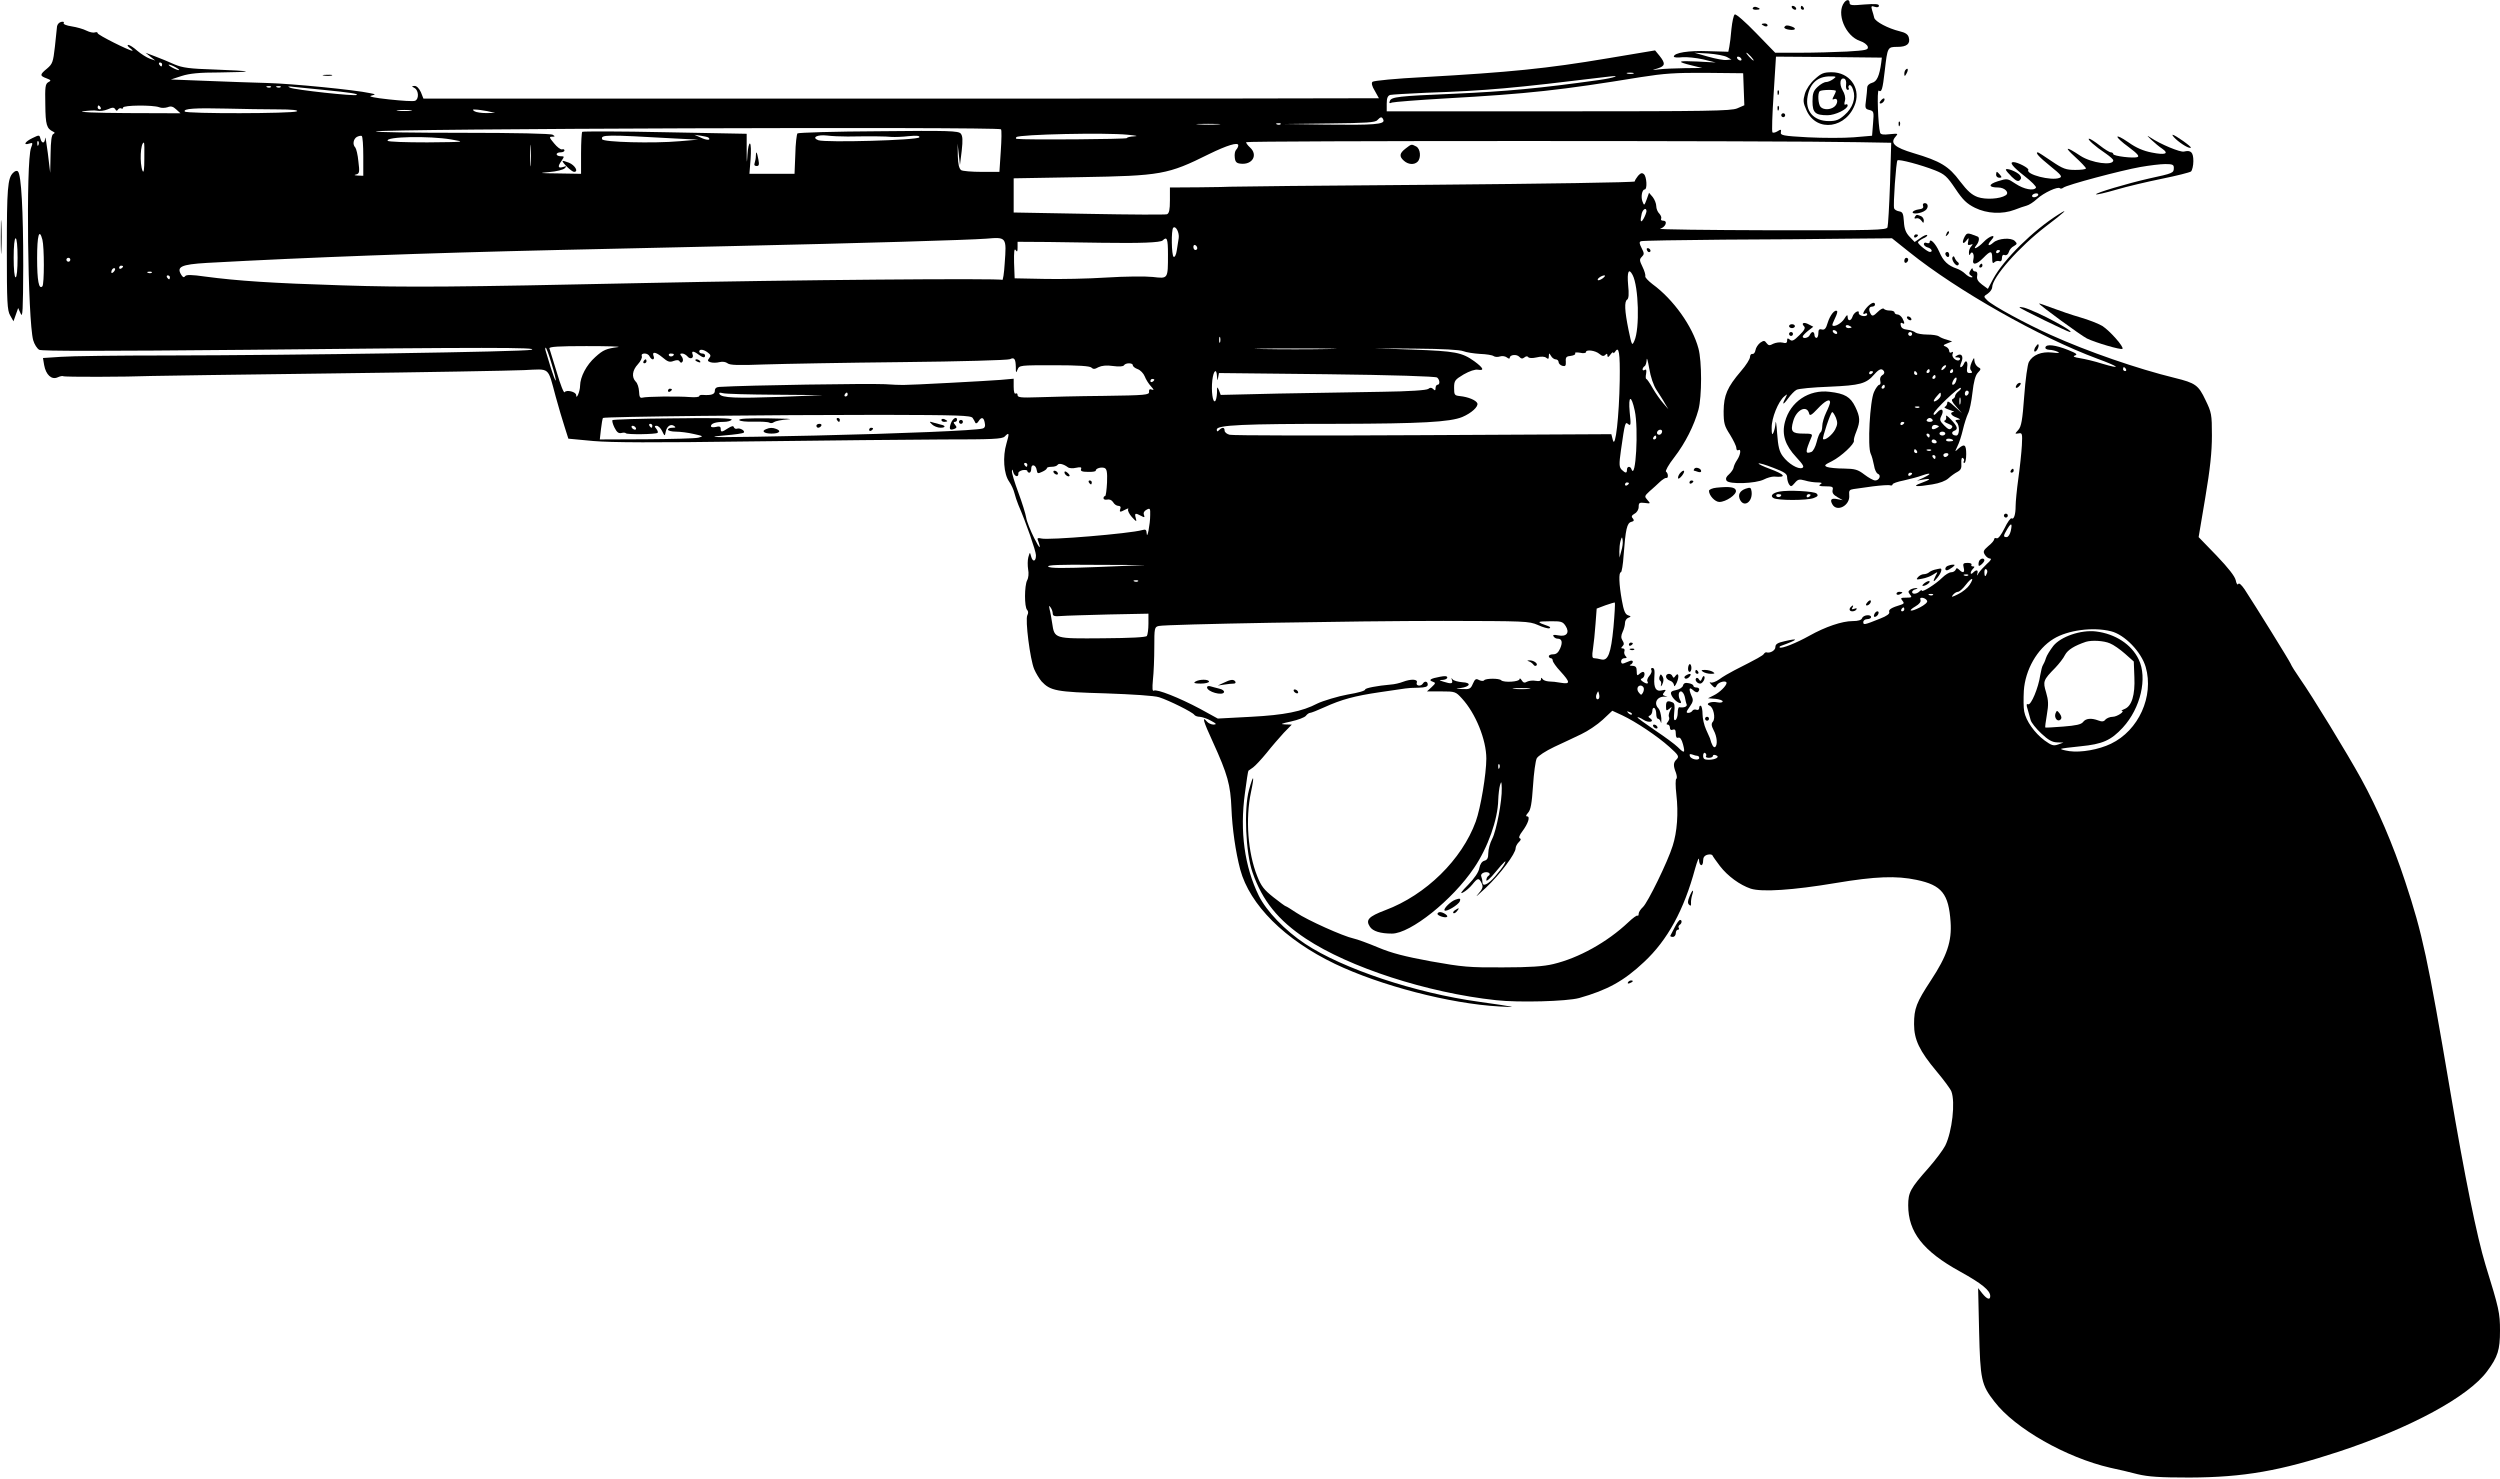 <?xml version="1.0" standalone="no"?>
<!DOCTYPE svg PUBLIC "-//W3C//DTD SVG 20010904//EN"
 "http://www.w3.org/TR/2001/REC-SVG-20010904/DTD/svg10.dtd">
<svg version="1.0" xmlns="http://www.w3.org/2000/svg"
 width="1280pt" height="757pt" viewBox="0 0 1280 757"
 preserveAspectRatio="xMidYMid meet">
<g transform="translate(0,757) scale(0.1,-0.1)"
fill="#000000" stroke="none">
<path d="M9443 7558 c-43 -55 5 -173 81 -198 19 -6 36 -19 39 -29 4 -16 -6
-19 -107 -25 -61 -3 -169 -6 -239 -6 l-128 0 -98 101 c-54 56 -103 99 -109 95
-6 -3 -13 -37 -17 -74 -3 -37 -8 -78 -11 -92 l-5 -25 -103 3 c-99 4 -176 -8
-176 -28 0 -4 19 -6 43 -3 23 2 71 -3 107 -11 l65 -16 -94 5 c-103 5 -111 0
-29 -20 l53 -13 -90 -1 c-49 -1 -108 -3 -130 -6 -40 -5 -40 -5 -7 5 38 12 40
25 9 64 l-23 28 -245 -41 c-309 -52 -497 -71 -943 -96 -137 -7 -253 -18 -259
-24 -6 -6 -3 -22 12 -46 11 -20 21 -37 21 -38 0 -1 -1101 -2 -2446 -2 l-2446
0 -13 33 c-9 19 -21 32 -32 32 -17 -1 -17 -1 0 -11 21 -12 23 -57 2 -65 -9 -4
-68 0 -133 7 -75 8 -108 15 -92 19 25 7 25 7 -5 13 -77 17 -404 49 -525 52
-74 2 -216 7 -315 11 l-180 7 55 18 c41 13 90 18 194 18 77 1 137 3 135 5 -2
3 -74 7 -160 10 -129 4 -164 9 -205 26 -27 12 -71 31 -99 41 l-50 19 25 -20
25 -20 -29 10 c-16 6 -44 24 -63 40 -19 17 -39 30 -46 30 -7 0 -3 -7 7 -15 11
-8 17 -15 14 -15 -16 0 -178 81 -178 90 0 5 -6 7 -14 4 -8 -3 -27 1 -43 9 -15
8 -50 18 -76 22 -27 4 -44 11 -41 17 4 6 -2 8 -12 6 -11 -2 -20 -12 -22 -23
-1 -11 -6 -58 -11 -105 -9 -78 -12 -87 -40 -111 -38 -31 -38 -37 -3 -50 24 -9
25 -12 9 -20 -15 -9 -17 -24 -15 -115 1 -104 7 -122 40 -138 10 -5 10 -7 1
-12 -9 -4 -13 -36 -14 -102 l-2 -97 -12 100 c-7 55 -13 90 -14 78 -1 -29 -17
-30 -24 -3 -5 20 -6 20 -41 3 -38 -18 -50 -39 -16 -28 18 6 19 4 9 -22 -27
-69 -17 -884 11 -985 6 -21 20 -43 31 -49 15 -7 314 -7 1063 0 1215 13 1506
13 1456 0 -41 -10 -1209 -28 -1861 -29 -251 0 -497 -3 -548 -7 l-91 -6 6 -36
c9 -50 38 -77 69 -63 13 6 25 8 28 6 5 -5 322 -4 452 1 28 1 442 7 920 13 479
6 923 14 988 17 136 6 120 20 162 -135 14 -52 35 -122 46 -156 l19 -60 128
-12 c94 -8 305 -9 807 -2 374 5 816 9 982 10 254 0 304 2 317 15 23 24 25 18
9 -36 -20 -67 -14 -156 14 -195 11 -16 23 -42 27 -59 4 -16 13 -43 20 -60 41
-95 89 -234 90 -257 1 -34 -17 -38 -25 -6 -6 23 -6 22 -14 -5 -4 -15 -4 -43
-1 -62 4 -20 2 -44 -5 -56 -14 -27 -15 -137 0 -152 6 -6 7 -16 1 -27 -12 -22
14 -226 35 -276 9 -21 26 -49 38 -63 45 -48 76 -54 327 -61 141 -5 251 -12
275 -20 50 -16 171 -76 180 -90 3 -5 16 -10 28 -10 12 -1 38 -9 57 -20 28 -15
31 -19 14 -20 -12 0 -27 7 -34 15 -28 33 -19 2 29 -102 77 -169 91 -221 96
-342 4 -102 21 -222 45 -313 49 -181 227 -359 485 -483 232 -111 588 -204 840
-218 103 -6 94 -4 -103 24 -326 45 -697 169 -889 296 -103 68 -199 168 -238
247 -73 149 -98 329 -71 525 8 62 16 114 18 115 2 2 12 9 24 17 11 8 42 41 69
74 26 33 66 79 88 103 l41 42 -34 1 c-28 1 -21 4 30 15 36 8 70 21 76 29 6 8
16 15 21 15 6 0 39 13 74 29 88 40 155 58 284 77 61 9 119 17 130 19 11 2 41
4 68 4 35 1 47 5 47 16 0 17 -16 20 -25 5 -10 -16 -38 -12 -31 5 7 18 -29 20
-71 4 -15 -6 -44 -13 -63 -14 -69 -6 -130 -18 -130 -25 0 -7 -36 -17 -90 -26
-46 -8 -129 -33 -155 -46 -78 -41 -169 -59 -340 -68 l-170 -9 -91 50 c-107 57
-221 102 -236 93 -8 -5 -9 11 -5 56 4 35 7 109 7 166 0 99 1 104 23 109 38 9
1003 26 1458 26 420 -1 437 -1 483 -21 26 -12 52 -19 59 -17 7 3 4 8 -8 12
-59 20 -58 24 7 24 61 1 69 -1 84 -24 22 -34 5 -57 -38 -48 -22 4 -29 3 -24
-5 4 -7 13 -12 21 -12 22 0 27 -18 13 -50 -9 -21 -20 -30 -35 -30 -13 0 -23
-4 -23 -10 0 -5 5 -10 10 -10 6 0 10 -6 10 -12 0 -7 18 -33 40 -56 50 -55 51
-66 3 -58 -21 4 -49 7 -63 7 -14 1 -28 6 -32 12 -6 9 -8 9 -8 -1 0 -8 -9 -11
-26 -8 -15 3 -35 1 -45 -4 -13 -8 -20 -6 -28 7 -6 10 -11 12 -11 6 0 -14 -81
-19 -94 -6 -10 11 -80 10 -87 0 -4 -5 -15 -4 -26 1 -16 9 -21 6 -32 -19 -11
-26 -17 -29 -54 -27 -36 1 -37 2 -10 5 51 7 59 28 10 30 -22 2 -45 8 -50 15
-6 9 -7 8 -3 -4 6 -19 -3 -21 -44 -8 -24 8 -24 8 -2 9 12 1 22 6 22 12 0 8
-12 9 -37 4 -49 -9 -61 -17 -38 -25 17 -6 16 -8 -5 -28 l-24 -22 73 0 c71 0
74 -1 106 -36 70 -76 125 -211 125 -308 0 -78 -29 -253 -54 -322 -71 -195
-255 -376 -463 -454 -87 -33 -102 -50 -79 -85 15 -23 54 -35 113 -35 94 0 310
172 420 336 71 104 122 249 124 349 1 27 5 61 9 75 7 22 8 20 9 -15 2 -65 -27
-217 -49 -260 -11 -21 -20 -54 -20 -73 0 -25 -5 -35 -20 -39 -12 -3 -22 -17
-26 -38 -3 -20 -25 -52 -57 -85 -35 -35 -44 -49 -27 -40 14 7 35 25 48 41 28
35 34 36 48 7 9 -19 6 -28 -20 -58 -17 -19 2 -3 42 35 74 70 152 175 152 202
0 8 7 22 16 31 11 10 13 17 5 20 -6 2 -2 16 13 35 30 40 42 77 25 77 -8 0 -6
7 5 19 13 14 19 47 25 137 4 66 13 129 19 141 7 13 46 38 90 59 42 19 104 49
138 65 34 16 83 49 110 74 l49 46 50 -23 c70 -33 181 -107 242 -162 47 -42 51
-49 38 -63 -18 -17 -19 -32 -4 -70 5 -15 6 -29 2 -30 -5 -2 -5 -37 0 -81 11
-95 4 -192 -19 -263 -25 -81 -128 -291 -152 -313 -12 -11 -22 -26 -22 -34 0
-9 -3 -13 -6 -10 -3 3 -24 -12 -47 -34 -108 -102 -254 -183 -384 -214 -49 -12
-120 -17 -258 -17 -173 -1 -206 2 -369 31 -135 25 -201 42 -270 71 -50 21
-107 42 -126 46 -52 11 -237 94 -293 132 -27 18 -51 33 -54 33 -3 0 -31 21
-63 46 -48 38 -63 57 -83 108 -48 120 -61 293 -32 430 19 89 13 96 -10 12 -27
-98 -17 -324 18 -423 50 -144 131 -245 273 -339 222 -147 621 -277 974 -315
117 -13 362 -6 425 11 145 41 229 87 333 185 120 112 204 266 261 478 12 42
20 61 20 45 1 -34 21 -38 21 -4 0 16 7 26 23 30 12 3 23 1 25 -4 2 -5 19 -29
38 -54 40 -52 102 -97 158 -116 57 -18 215 -8 435 29 203 34 310 38 414 16
129 -27 164 -71 174 -215 7 -99 -18 -174 -101 -300 -74 -113 -86 -143 -86
-224 0 -79 28 -137 115 -241 37 -44 71 -90 76 -103 21 -55 4 -205 -31 -277
-11 -22 -50 -74 -86 -115 -93 -105 -104 -125 -104 -191 0 -137 76 -235 265
-339 112 -62 155 -97 155 -126 0 -22 -17 -16 -41 14 l-21 27 5 -220 c6 -249
11 -275 79 -362 105 -137 367 -286 593 -338 39 -8 102 -23 140 -33 55 -13 113
-17 265 -17 278 1 465 34 766 133 371 123 663 282 758 411 55 74 66 110 66
208 0 91 -5 113 -74 336 -44 144 -107 454 -181 892 -115 679 -142 804 -230
1070 -63 192 -142 375 -226 528 -71 129 -251 424 -313 512 -23 33 -45 68 -48
77 -6 15 -181 297 -236 381 -16 23 -28 34 -32 27 -4 -7 -10 2 -13 19 -5 21
-37 62 -98 126 l-92 95 34 202 c25 148 34 234 34 318 0 109 -2 118 -33 182
-36 76 -51 87 -157 113 -192 47 -447 135 -635 220 -129 58 -298 150 -325 177
-20 20 -20 20 3 35 12 9 22 23 22 32 0 51 138 207 275 312 94 71 122 98 66 62
-131 -82 -282 -231 -336 -331 l-27 -51 -30 22 c-21 16 -28 28 -25 44 3 15 -1
23 -9 23 -8 0 -14 6 -14 13 0 6 -5 4 -11 -7 -9 -14 -8 -20 2 -27 10 -6 11 -9
2 -9 -7 0 -22 9 -32 19 -10 10 -30 22 -43 26 -44 15 -69 38 -89 86 -19 43 -49
73 -49 49 0 -5 -7 -7 -15 -4 -8 4 -15 1 -15 -6 0 -6 9 -14 20 -17 20 -5 28
-23 11 -23 -12 0 -61 40 -61 49 0 4 12 13 26 20 15 6 24 14 21 17 -3 4 -19 -3
-35 -15 l-29 -20 -26 27 c-19 20 -27 40 -29 77 -3 42 -6 50 -25 53 -12 2 -23
9 -25 15 -6 16 10 239 17 246 8 7 121 -23 192 -51 50 -20 62 -31 105 -95 38
-57 58 -76 100 -97 61 -30 140 -34 203 -10 22 9 50 18 61 21 12 3 36 18 54 35
34 31 107 65 117 54 3 -3 11 -2 17 3 16 14 298 89 395 106 46 8 103 15 127 15
37 0 44 -3 44 -19 0 -27 -3 -28 -127 -55 -114 -26 -278 -75 -271 -81 2 -3 49
8 104 24 54 16 160 41 234 56 74 15 141 32 148 37 6 6 12 30 12 53 0 45 -12
58 -48 49 -18 -5 -120 37 -172 72 -20 13 -19 11 5 -12 17 -16 41 -36 55 -45
38 -26 16 -34 -53 -20 -42 8 -80 24 -119 52 -77 53 -75 31 2 -25 43 -32 55
-46 44 -50 -21 -8 -124 5 -124 15 0 5 -6 9 -12 9 -7 0 -33 16 -57 35 -24 19
-49 35 -55 35 -12 -1 30 -39 87 -77 20 -14 37 -29 37 -34 0 -29 -111 -14 -168
23 -75 50 -86 48 -29 -4 32 -29 57 -56 57 -60 0 -5 -24 -8 -54 -8 -48 0 -63 5
-122 45 -36 25 -68 45 -70 45 -16 0 6 -24 63 -70 57 -46 64 -55 47 -61 -42
-16 -173 18 -159 41 5 9 -55 40 -76 40 -23 0 -4 -24 56 -71 36 -28 63 -55 59
-60 -11 -18 -62 -8 -104 20 -42 28 -43 28 -91 13 -51 -16 -49 -32 2 -32 34 0
59 -27 38 -40 -29 -19 -103 -23 -143 -9 -30 11 -52 30 -91 81 -57 77 -100 103
-238 144 -97 29 -121 51 -92 84 15 17 14 17 -29 13 -33 -4 -47 -2 -50 8 -10
33 -17 221 -7 215 15 -10 20 5 31 102 14 121 14 122 65 122 48 0 67 16 58 48
-4 16 -17 25 -47 32 -58 14 -125 49 -130 69 -2 9 -7 27 -11 39 -6 21 -4 23 14
17 13 -4 21 -2 21 6 0 9 -19 10 -75 6 -63 -6 -75 -4 -75 8 0 18 -14 19 -27 3z
m-601 -280 l23 -13 -25 -2 c-14 -2 -56 6 -95 17 l-70 20 72 -4 c40 -3 82 -11
95 -18z m123 2 c10 -11 16 -20 13 -20 -3 0 -13 9 -23 20 -10 11 -16 20 -13 20
3 0 13 -9 23 -20z m-50 -10 c3 -5 2 -10 -4 -10 -5 0 -13 5 -16 10 -3 6 -2 10
4 10 5 0 13 -4 16 -10z m717 -20 c-9 -67 -22 -98 -47 -104 -15 -4 -25 -14 -25
-25 0 -10 -3 -38 -6 -63 -6 -42 -4 -46 17 -51 23 -6 24 -9 19 -69 l-5 -63 -94
-8 c-51 -4 -157 -4 -235 0 -128 7 -141 10 -138 26 3 15 0 16 -17 5 -11 -7 -23
-9 -26 -6 -4 4 -1 92 6 197 l12 191 271 -2 271 -3 -3 -25z m-8802 -10 c0 -5
-2 -10 -4 -10 -3 0 -8 5 -11 10 -3 6 -1 10 4 10 6 0 11 -4 11 -10z m70 -15
c14 -8 21 -14 15 -14 -5 0 -21 6 -35 14 -14 8 -20 14 -15 14 6 0 21 -6 35 -14z
m7463 -32 c-7 -2 -21 -2 -30 0 -10 3 -4 5 12 5 17 0 24 -2 18 -5z m565 -80 l3
-82 -37 -16 c-32 -13 -148 -15 -915 -15 l-879 0 0 39 c0 29 5 41 18 45 9 2 91
7 182 11 317 11 444 23 930 82 78 10 39 -5 -45 -17 -299 -42 -472 -58 -740
-70 -288 -12 -321 -16 -329 -37 -5 -11 -2 -14 11 -8 10 3 133 13 273 21 427
24 590 42 1000 109 121 19 177 23 335 22 l190 -2 3 -82z m-7541 11 c-3 -3 -12
-4 -19 -1 -8 3 -5 6 6 6 11 1 17 -2 13 -5z m50 0 c-3 -3 -12 -4 -19 -1 -8 3
-5 6 6 6 11 1 17 -2 13 -5z m218 -14 c140 -14 178 -20 172 -26 -8 -8 -318 26
-342 37 -15 7 -10 8 20 4 22 -2 90 -9 150 -15z m-1140 -90 c3 -5 1 -10 -4 -10
-6 0 -11 5 -11 10 0 6 2 10 4 10 3 0 8 -4 11 -10z m300 1 c11 -5 30 -4 43 0
17 7 28 4 44 -11 l22 -20 -275 1 c-166 1 -254 5 -224 9 28 4 60 6 73 3 12 -3
36 0 53 7 25 11 32 11 39 1 5 -10 9 -10 14 -2 4 6 12 9 17 6 5 -4 9 -1 9 4 0
13 154 14 185 2z m605 -11 c75 0 110 -4 100 -10 -20 -12 -567 -13 -574 -1 -9
15 53 19 214 15 80 -2 197 -4 260 -4z m683 -7 c-18 -2 -48 -2 -65 0 -18 2 -4
4 32 4 36 0 50 -2 33 -4z m392 -2 l40 -9 -45 -1 c-25 0 -52 4 -60 9 -12 8 -12
10 5 9 11 0 38 -4 60 -8z m4588 -45 c9 -23 -51 -27 -293 -24 l-215 3 232 3
c189 2 235 5 245 17 17 18 24 19 31 1z m-845 -23 c-26 -2 -71 -2 -100 0 -29 2
-8 3 47 3 55 0 79 -1 53 -3z m319 1 c-3 -3 -12 -4 -19 -1 -8 3 -5 6 6 6 11 1
17 -2 13 -5z m-1432 -26 c4 -3 3 -54 -1 -112 l-7 -106 -91 0 c-50 0 -98 4
-105 9 -10 7 -16 30 -17 73 l-1 63 6 -55 6 -55 9 73 c6 55 5 76 -5 88 -12 14
-59 16 -420 12 -224 -1 -411 -7 -416 -11 -4 -5 -10 -53 -11 -108 l-4 -99 -115
0 -116 0 6 75 c3 41 2 77 -3 80 -5 3 -11 -23 -13 -57 -3 -51 -4 -47 -4 22 l0
85 -418 8 c-229 5 -420 5 -424 2 -3 -4 -6 -54 -6 -111 l0 -104 -115 2 c-99 1
-106 2 -48 7 37 3 73 12 80 20 11 11 9 12 -9 6 -27 -8 -29 2 -7 33 14 21 14
22 -5 22 -12 0 -21 5 -21 10 0 6 9 10 20 10 11 0 20 4 20 10 0 5 -6 8 -12 5
-7 -2 -26 12 -41 31 -25 30 -27 34 -10 34 15 0 16 2 3 10 -9 6 -191 10 -464
10 -247 0 -446 3 -442 7 14 14 3187 25 3201 11z m650 -28 c43 -4 55 -7 33 -8
-21 -1 -38 -5 -38 -9 0 -6 -526 -10 -564 -4 -5 0 -6 4 -2 9 15 14 458 24 571
12z m-3915 -111 l0 -99 -27 1 c-20 1 -22 3 -9 6 16 4 18 12 11 66 -3 34 -11
66 -16 72 -15 15 -10 43 8 54 10 5 21 7 25 5 5 -3 8 -50 8 -105z m1595 92
l120 -6 -95 -8 c-135 -12 -392 -5 -397 10 -8 24 18 24 372 4z m173 4 c14 -14
-10 -14 -39 0 l-34 15 34 -5 c19 -3 37 -7 39 -10z m712 6 c126 2 195 1 225 -2
17 -1 56 0 88 4 42 4 57 2 54 -6 -5 -15 -479 -28 -517 -15 -37 14 -5 30 45 24
22 -3 69 -5 105 -5z m-2030 -15 c75 -13 74 -13 -122 -15 -112 0 -199 3 -203 8
-13 22 213 26 325 7z m407 -129 c-2 -23 -3 -1 -3 48 0 50 1 68 3 42 2 -26 2
-67 0 -90z m-2520 101 c-3 -8 -6 -5 -6 6 -1 11 2 17 5 13 3 -3 4 -12 1 -19z
m9317 14 l169 -3 -6 -208 c-4 -115 -10 -216 -13 -225 -6 -14 -64 -16 -598 -15
-325 1 -580 4 -566 8 28 8 41 41 15 41 -9 0 -13 5 -10 10 3 6 -1 17 -9 26 -9
8 -16 26 -16 39 0 12 -8 33 -18 46 l-19 22 -12 -34 c-12 -32 -13 -33 -21 -12
-10 23 -3 63 11 63 14 0 10 66 -4 78 -10 9 -17 6 -30 -8 -9 -11 -17 -24 -17
-29 0 -5 -465 -12 -1032 -17 -568 -4 -1036 -9 -1040 -10 -5 -1 -75 -2 -158 -3
l-150 -1 0 -65 c0 -50 -4 -67 -15 -72 -9 -3 -189 -2 -400 2 l-385 7 0 88 0 87
343 6 c412 7 446 13 657 118 92 45 150 63 150 45 0 -7 -5 -17 -11 -23 -6 -6
-9 -23 -7 -39 2 -23 9 -30 30 -32 61 -7 90 45 48 83 -11 10 -20 22 -20 27 0 8
2743 8 3134 0z m-8775 -84 c0 -56 -3 -76 -9 -63 -16 38 -11 145 7 145 2 0 3
-37 2 -82z m9696 -188 c-3 -5 -13 -10 -21 -10 -8 0 -12 5 -9 10 3 6 13 10 21
10 8 0 12 -4 9 -10z m-2005 -82 c-1 -7 -7 -24 -15 -38 -15 -26 -19 -12 -9 28
7 23 24 31 24 10z m-2395 -137 c-2 -14 -7 -43 -10 -64 -3 -21 -10 -35 -16 -32
-11 7 -13 138 -2 149 13 12 32 -25 28 -53z m-5818 -8 c10 -38 10 -229 0 -239
-18 -18 -27 28 -27 144 0 118 11 156 27 95z m4927 -122 c-3 -51 -9 -89 -13
-84 -7 9 -1080 0 -1826 -16 -981 -21 -1215 -23 -1555 -12 -356 11 -535 23
-700 45 -69 10 -97 10 -102 2 -6 -8 -11 -6 -18 4 -29 44 -5 56 130 64 530 29
1101 50 1795 66 253 6 654 15 890 20 671 15 1212 31 1305 38 104 9 104 8 94
-127z m836 47 c0 -128 1 -125 -78 -116 -37 4 -143 3 -237 -3 -93 -6 -237 -9
-320 -7 l-150 3 -3 80 c-1 56 1 75 8 65 8 -12 10 -9 10 14 l0 28 158 -1 c86
-1 209 -3 272 -4 198 -3 302 1 313 12 22 22 27 9 27 -71z m3796 11 c245 -197
670 -437 961 -545 115 -42 130 -57 26 -26 -37 12 -88 24 -113 28 -32 5 -39 9
-26 14 15 5 7 11 -35 28 -65 26 -110 31 -116 15 -3 -8 5 -13 19 -14 13 0 32
-5 43 -10 14 -7 7 -8 -28 -4 -55 6 -99 -12 -119 -48 -7 -12 -18 -91 -24 -175
-9 -124 -15 -156 -30 -173 -19 -21 -19 -21 1 -18 19 4 20 -1 17 -61 -2 -36
-10 -112 -18 -169 -8 -58 -14 -121 -14 -142 0 -44 -9 -71 -21 -63 -5 3 -21
-20 -36 -51 -17 -34 -32 -54 -40 -51 -7 3 -13 1 -13 -5 0 -6 -13 -22 -30 -35
-25 -22 -28 -28 -17 -45 6 -10 18 -19 27 -19 8 0 2 -11 -17 -27 -17 -16 -36
-37 -43 -48 -8 -14 -10 -15 -6 -2 6 20 -5 22 -22 5 -7 -7 -12 -8 -12 -2 0 6 5
15 12 22 9 9 9 12 -1 12 -7 0 -10 4 -7 9 3 5 -6 9 -20 9 -22 0 -25 -4 -20 -24
7 -26 -3 -31 -23 -11 -11 10 -14 10 -18 0 -3 -7 -13 -13 -23 -13 -10 0 -31
-13 -46 -28 -33 -33 -104 -77 -104 -66 0 4 -5 3 -12 -4 -14 -14 -38 -16 -38
-3 0 5 8 12 18 14 12 3 13 5 2 6 -8 0 -21 -3 -29 -8 -12 -8 -12 -12 -2 -25 12
-14 9 -16 -19 -16 -28 0 -31 -2 -20 -15 10 -12 9 -16 -6 -21 -50 -15 -66 -25
-61 -38 3 -8 -12 -20 -46 -33 -82 -33 -87 -34 -87 -18 0 8 9 15 20 15 11 0 20
5 20 10 0 16 -40 12 -46 -5 -4 -10 -20 -15 -49 -15 -53 0 -139 -29 -221 -75
-68 -38 -144 -68 -152 -60 -3 2 1 7 9 9 86 31 93 41 16 23 -36 -8 -47 -15 -47
-30 0 -17 -27 -33 -46 -27 -4 1 -10 -3 -13 -8 -6 -9 -29 -22 -151 -84 -25 -13
-60 -33 -77 -46 -18 -13 -39 -20 -45 -16 -7 4 -5 -2 5 -12 17 -18 19 -18 28
-1 10 16 49 25 49 10 -1 -15 -36 -49 -65 -63 l-30 -15 38 -3 c20 -2 37 -8 37
-13 0 -6 -12 -8 -27 -5 -32 7 -65 -7 -40 -17 20 -8 32 -64 17 -82 -9 -10 -8
-21 4 -44 18 -33 21 -77 7 -86 -8 -4 -17 11 -26 45 -1 3 -10 23 -20 45 -10 22
-18 57 -18 78 0 21 -4 40 -8 43 -5 3 -9 -2 -9 -10 0 -9 -6 -13 -14 -10 -8 3
-17 1 -21 -5 -3 -6 -13 -11 -21 -11 -12 0 -11 6 7 31 18 26 20 35 10 55 -16
37 -13 49 7 31 10 -10 22 -14 25 -10 12 11 8 23 -8 23 -8 0 -15 4 -15 9 0 5
-11 11 -24 13 -17 4 -26 0 -29 -12 -2 -9 -18 -20 -35 -23 -25 -5 -30 -10 -25
-24 7 -19 32 -42 46 -43 5 0 5 6 1 12 -13 21 -11 48 2 48 8 0 16 -12 20 -27 3
-16 7 -34 10 -40 3 -11 -15 -18 -38 -14 -5 0 -8 -12 -8 -28 0 -17 -5 -33 -11
-37 -9 -5 -10 6 -7 39 4 34 2 47 -9 51 -26 11 -33 6 -33 -20 0 -24 2 -25 17
-13 15 13 15 12 4 -9 -6 -12 -9 -27 -6 -33 4 -5 1 -16 -5 -24 -9 -11 -9 -15
-1 -15 6 0 11 -7 11 -16 0 -10 6 -14 15 -10 11 4 15 -2 15 -20 0 -18 4 -24 13
-21 9 3 17 -8 24 -34 12 -46 7 -48 -27 -14 -14 14 -67 53 -118 87 -50 34 -90
63 -88 65 2 3 16 -3 30 -12 27 -18 60 -11 35 7 -11 7 -11 11 -1 15 6 2 12 14
12 24 0 11 5 17 10 14 6 -3 10 -17 10 -31 0 -13 4 -24 9 -24 5 0 12 -8 14 -17
3 -10 4 -1 3 20 -2 21 -8 43 -14 49 -28 28 -7 64 33 61 17 -1 17 -1 2 3 -15 5
-16 8 -6 20 11 13 9 14 -13 9 -29 -7 -41 12 -38 63 3 42 1 52 -11 52 -5 0 -7
-5 -4 -11 4 -5 -1 -19 -10 -29 -9 -10 -14 -24 -10 -29 8 -14 -6 -14 -25 0 -11
8 -12 12 -2 16 13 5 17 33 4 33 -4 0 -13 -5 -20 -12 -9 -9 -12 -6 -12 15 0 21
-5 27 -22 28 -13 0 -17 3 -10 6 6 2 12 9 12 15 0 6 -7 7 -15 4 -8 -3 -22 -9
-30 -12 -10 -4 -15 0 -15 10 0 9 8 16 17 16 13 0 14 3 6 11 -6 6 -9 18 -6 25
3 8 -1 14 -8 14 -10 0 -10 3 -2 11 9 9 9 16 0 30 -8 13 -8 24 1 44 7 14 12 35
12 46 0 11 8 23 17 26 15 6 15 7 -2 13 -14 5 -22 24 -31 76 -15 83 -17 144 -5
144 4 0 11 39 14 88 10 133 17 164 39 170 14 3 16 8 8 18 -9 9 -6 15 9 24 12
6 21 21 21 35 0 21 4 23 31 20 30 -4 31 -4 14 15 -16 18 -16 20 11 45 16 14
40 35 53 48 13 12 27 21 32 20 12 -4 11 24 -1 32 -5 3 13 36 42 73 57 74 102
164 124 244 18 68 18 248 0 314 -30 113 -128 251 -235 329 -22 17 -39 35 -37
40 2 6 -4 28 -14 48 -16 33 -17 39 -4 52 13 13 13 18 -1 45 -12 24 -13 31 -3
35 7 3 198 6 423 8 226 1 512 3 636 5 l226 2 89 -71z m-3646 20 c0 -5 -4 -9
-10 -9 -5 0 -10 7 -10 16 0 8 5 12 10 9 6 -3 10 -10 10 -16z m-5770 -59 c0 -5
-4 -10 -10 -10 -5 0 -10 5 -10 10 0 6 5 10 10 10 6 0 10 -4 10 -10z m270 -34
c0 -3 -4 -8 -10 -11 -5 -3 -10 -1 -10 4 0 6 5 11 10 11 6 0 10 -2 10 -4z m-48
-28 c-7 -7 -12 -8 -12 -2 0 14 12 26 19 19 2 -3 -1 -11 -7 -17z m195 -4 c-3
-3 -12 -4 -19 -1 -8 3 -5 6 6 6 11 1 17 -2 13 -5z m7582 -12 c31 -59 37 -275
9 -337 -12 -27 -13 -25 -30 56 -20 99 -22 145 -7 155 8 5 10 29 5 75 -6 68 3
89 23 51z m-7489 -12 c0 -5 -2 -10 -4 -10 -3 0 -8 5 -11 10 -3 6 -1 10 4 10 6
0 11 -4 11 -10z m7336 -5 c-11 -8 -22 -12 -25 -9 -6 6 19 24 34 24 6 -1 1 -7
-9 -15z m-1959 -327 c-3 -7 -5 -2 -5 12 0 14 2 19 5 13 2 -7 2 -19 0 -25z
m-3082 -25 c-61 -8 -76 -14 -117 -51 -46 -41 -77 -101 -78 -147 0 -29 -20 -75
-20 -48 0 17 -50 29 -59 15 -4 -7 -22 39 -40 101 -19 61 -36 117 -38 123 -3 9
48 12 189 12 106 0 180 -2 163 -5z m-341 -85 c14 -45 24 -84 21 -86 -2 -2 -13
27 -25 65 -11 37 -23 76 -26 86 -3 9 -3 17 0 17 3 0 17 -37 30 -82z m3978 75
c-95 -2 -248 -2 -340 0 -92 1 -14 3 173 3 187 0 262 -2 167 -3z m690 -11 c15
-6 54 -12 85 -14 32 -1 63 -6 70 -11 7 -5 21 -6 33 -2 12 4 27 1 35 -5 9 -7
15 -8 15 -2 0 16 35 20 49 5 9 -10 16 -11 26 -3 8 7 16 7 19 2 4 -6 21 -7 43
-2 24 6 42 5 50 -2 10 -8 13 -6 13 8 1 18 1 18 11 2 5 -10 17 -18 24 -18 8 0
15 -6 15 -14 0 -7 9 -16 19 -19 16 -4 19 0 18 22 -2 22 3 27 26 29 15 2 25 7
22 13 -4 5 7 6 25 3 16 -4 30 -2 30 3 0 15 48 9 69 -9 14 -12 22 -13 30 -5 8
8 11 7 11 -4 1 -10 5 -9 15 5 8 11 15 16 15 10 0 -5 4 -2 10 6 19 30 25 -6 23
-148 -3 -182 -22 -353 -35 -306 l-8 31 -964 -5 c-530 -3 -975 -2 -990 2 -14 3
-26 13 -26 21 0 18 -12 19 -28 3 -9 -9 -12 -9 -12 3 0 23 138 29 625 29 419 1
569 9 632 35 47 20 83 53 77 70 -6 16 -48 33 -89 37 -28 3 -30 6 -30 42 0 37
4 42 49 69 30 17 59 27 73 24 35 -6 28 9 -18 43 -64 46 -98 52 -314 60 l-200
7 215 -2 c136 -1 225 -6 242 -13z m-3868 -7 c15 -11 17 -17 7 -29 -10 -12 -8
-16 8 -21 10 -3 31 -3 45 1 16 4 32 1 41 -6 12 -10 56 -11 188 -6 94 3 413 9
707 12 294 3 542 10 551 15 22 11 29 2 30 -40 0 -32 1 -33 9 -13 9 22 12 22
188 22 123 0 182 -4 190 -12 9 -9 17 -9 36 2 17 8 41 11 75 6 30 -4 52 -3 56
4 8 13 45 13 45 0 0 -6 11 -15 25 -20 14 -5 30 -22 36 -37 6 -16 20 -38 32
-51 15 -17 17 -21 5 -17 -11 5 -16 1 -15 -11 2 -16 -16 -18 -233 -21 -129 -1
-281 -5 -337 -7 -85 -3 -103 -1 -103 11 0 8 -4 11 -10 8 -6 -4 -10 10 -10 35
l0 41 -67 -6 c-59 -5 -471 -27 -498 -26 -21 0 -52 1 -95 4 -88 4 -697 -5 -847
-14 -15 -1 -23 -7 -23 -20 0 -18 -18 -24 -62 -21 -10 1 -18 -2 -18 -6 0 -5
-21 -7 -47 -5 -64 5 -224 3 -244 -3 -12 -3 -16 4 -17 31 -1 20 -8 43 -17 51
-22 23 -18 58 11 89 14 15 23 34 20 41 -3 9 2 14 15 14 11 0 22 -7 25 -15 4
-8 11 -15 16 -15 6 0 8 7 5 15 -11 26 9 25 44 -4 28 -24 38 -27 58 -19 17 6
27 5 31 -3 6 -8 9 -8 15 0 4 7 1 18 -5 26 -10 12 -9 15 3 15 8 0 20 -7 27 -15
14 -17 34 -9 26 11 -7 18 5 18 30 -1 23 -17 34 -19 34 -5 0 6 -7 10 -15 10 -8
0 -15 5 -15 10 0 14 22 12 44 -5z m-174 -9 c0 -11 -19 -15 -25 -6 -3 5 1 10 9
10 9 0 16 -2 16 -4z m5031 -182 c14 -22 34 -52 43 -69 l18 -30 -26 30 c-15 17
-39 51 -54 77 -15 27 -30 48 -33 48 -3 0 -4 12 -1 26 3 19 1 25 -7 20 -6 -4
-11 -3 -11 3 0 5 5 13 10 16 6 3 10 18 11 33 1 15 6 -5 13 -44 7 -44 22 -87
37 -110z m2404 106 c3 -5 1 -10 -4 -10 -6 0 -11 5 -11 10 0 6 2 10 4 10 3 0 8
-4 11 -10z m-4654 -37 c2 -24 2 -25 6 -5 l4 22 552 -6 c338 -4 557 -11 565
-17 14 -11 16 -37 2 -37 -5 0 -10 -8 -10 -17 0 -13 -3 -14 -12 -5 -8 8 -15 9
-25 1 -8 -7 -95 -13 -240 -15 -126 -2 -362 -6 -526 -9 l-297 -7 -9 24 c-9 21
-10 19 -10 -14 -1 -20 -5 -39 -10 -42 -12 -8 -20 51 -14 107 6 51 22 64 24 20z
m-321 -17 c0 -3 -4 -8 -10 -11 -5 -3 -10 -1 -10 4 0 6 5 11 10 11 6 0 10 -2
10 -4z m-1940 -77 l245 -2 -220 -9 c-226 -8 -299 -5 -311 14 -5 8 1 9 17 5 13
-4 134 -7 269 -8z m370 1 c0 -5 -5 -10 -11 -10 -5 0 -7 5 -4 10 3 6 8 10 11
10 2 0 4 -4 4 -10z m4030 -83 c20 -90 5 -361 -17 -299 -6 17 -23 15 -23 -3 0
-19 -7 -19 -27 0 -13 14 -14 27 -4 98 21 147 22 149 38 135 13 -10 14 -2 7 62
-8 86 8 91 26 7z m-3390 -37 c5 -8 12 -19 14 -25 3 -5 10 -2 16 8 15 24 27 21
32 -8 4 -17 0 -26 -11 -29 -32 -10 -417 -26 -856 -36 -510 -11 -594 -11 -462
1 49 4 92 10 95 14 9 9 -20 26 -35 20 -6 -2 -13 1 -16 8 -2 8 -11 6 -30 -6
-32 -21 -37 -21 -37 -2 0 11 -7 14 -25 9 -14 -3 -25 -2 -25 4 0 14 25 22 65
22 19 0 37 5 41 11 5 8 -79 10 -299 7 -168 -1 -308 -6 -311 -9 -3 -3 1 -20 10
-38 12 -24 21 -31 35 -28 11 3 21 2 23 -1 5 -8 155 -6 163 2 3 3 0 12 -7 21
-10 12 -10 15 2 15 8 0 21 -12 28 -27 13 -27 14 -27 18 -6 5 29 24 44 42 33
12 -8 10 -10 -7 -10 -13 0 -23 -4 -23 -10 0 -5 18 -10 40 -10 21 0 63 -5 92
-12 50 -11 51 -12 23 -19 -16 -4 -137 -7 -267 -8 l-237 -1 6 53 c3 28 8 54 10
57 6 7 866 16 1426 16 396 -1 459 -3 467 -16z m-1640 -40 c0 -5 -2 -10 -4 -10
-3 0 -8 5 -11 10 -3 6 -1 10 4 10 6 0 11 -4 11 -10z m-85 -10 c3 -5 2 -10 -4
-10 -5 0 -13 5 -16 10 -3 6 -2 10 4 10 5 0 13 -4 16 -10z m5255 -18 c0 -13
-12 -22 -22 -16 -10 6 -1 24 13 24 5 0 9 -4 9 -8z m-30 -32 c0 -5 -5 -10 -11
-10 -5 0 -7 5 -4 10 3 6 8 10 11 10 2 0 4 -4 4 -10z m-3220 -140 c0 -5 -2 -10
-4 -10 -3 0 -8 5 -11 10 -3 6 -1 10 4 10 6 0 11 -4 11 -10z m207 -12 c7 -6 26
-7 43 -3 23 5 29 3 25 -7 -4 -10 6 -14 35 -14 22 -1 40 2 40 6 0 12 28 20 45
14 12 -5 15 -21 13 -75 -2 -38 -6 -69 -10 -69 -5 0 -8 -5 -8 -11 0 -6 8 -9 18
-7 12 3 24 -2 31 -13 6 -11 18 -19 27 -19 10 0 14 -6 10 -15 -6 -18 -2 -19 26
-4 13 7 18 7 14 1 -3 -6 5 -23 19 -39 24 -26 26 -26 20 -5 -7 25 -3 27 27 11
18 -10 20 -9 15 5 -4 10 1 20 13 26 18 10 20 7 19 -27 0 -47 -16 -129 -18 -94
-1 19 -5 22 -23 17 -63 -18 -482 -53 -517 -43 -15 4 -21 2 -18 -6 20 -54 11
-50 -18 8 -19 38 -38 85 -41 105 -3 19 -21 77 -40 128 -19 51 -34 100 -33 110
1 11 3 10 7 -6 7 -23 28 -28 26 -5 -1 6 9 13 22 16 13 2 24 0 24 -4 0 -5 5 -9
10 -9 6 0 10 9 10 21 0 26 24 20 28 -8 3 -18 6 -19 27 -9 14 6 25 14 25 19 0
4 11 7 24 7 14 0 27 4 31 10 6 10 31 4 52 -12z m2873 -82 c0 -3 -4 -8 -10 -11
-5 -3 -10 -1 -10 4 0 6 5 11 10 11 6 0 10 -2 10 -4z m1955 -245 c-4 -17 -13
-31 -21 -31 -18 0 -18 6 3 41 21 35 27 31 18 -10z m-1994 -102 l-9 -34 -1 30
c0 17 2 41 6 55 7 23 8 24 11 4 2 -12 -1 -37 -7 -55z m-2679 -82 c-179 -7
-246 -7 -255 2 -8 8 54 11 244 9 l254 -1 -243 -10z m4551 -32 c-7 -21 -13 -19
-13 6 0 11 4 18 10 14 5 -3 7 -12 3 -20z m-96 -11 c-3 -3 -12 -4 -19 -1 -8 3
-5 6 6 6 11 1 17 -2 13 -5z m7 -49 c-9 -14 -35 -36 -58 -47 -32 -16 -38 -17
-27 -4 7 9 19 16 26 16 7 0 25 16 40 36 31 40 46 40 19 -1z m-4257 19 c-3 -3
-12 -4 -19 -1 -8 3 -5 6 6 6 11 1 17 -2 13 -5z m4070 -70 c-3 -3 -12 -4 -19
-1 -8 3 -5 6 6 6 11 1 17 -2 13 -5z m-30 -31 c3 -7 -14 -21 -37 -33 -49 -25
-66 -20 -22 6 19 11 28 23 25 32 -4 9 0 13 12 11 10 -2 20 -9 22 -16z m-1606
-134 c-13 -136 -28 -175 -64 -165 -12 3 -28 6 -35 6 -10 0 -12 11 -6 48 4 26
10 83 13 127 l6 79 45 17 c25 9 47 15 48 14 2 -2 -1 -59 -7 -126z m-2871 70
c0 -13 9 -16 43 -13 23 2 133 5 245 8 l202 4 0 -51 c0 -29 -4 -57 -8 -63 -4
-7 -83 -11 -226 -12 -249 -2 -247 -3 -259 78 -4 25 -9 56 -13 70 -4 20 -3 22
5 10 6 -8 11 -22 11 -31z m4360 21 c0 -5 -5 -10 -11 -10 -5 0 -7 5 -4 10 3 6
8 10 11 10 2 0 4 -4 4 -10z m1058 -112 c70 -17 155 -105 178 -183 43 -150 -36
-325 -178 -393 -62 -30 -153 -46 -212 -38 -26 4 -46 9 -43 12 2 2 47 8 99 13
113 11 156 30 217 96 91 99 127 254 81 349 -37 77 -120 131 -219 143 -77 9
-179 -26 -218 -74 -16 -21 -34 -49 -38 -63 -4 -14 -11 -29 -15 -35 -4 -5 -10
-29 -14 -52 -9 -64 -47 -155 -62 -149 -9 4 -10 -3 -2 -27 5 -18 12 -42 15 -54
3 -12 27 -43 54 -68 36 -34 56 -45 81 -46 l33 -1 -28 -10 c-23 -8 -33 -5 -69
21 -51 38 -95 100 -104 148 -4 19 -4 67 -2 106 7 107 68 215 152 266 73 45
202 62 294 39z m-5 -62 c18 -7 52 -31 77 -53 l45 -40 3 -80 c4 -91 -13 -148
-50 -163 -13 -5 -19 -9 -15 -9 20 -2 -24 -31 -46 -31 -14 0 -30 -7 -37 -14 -8
-11 -18 -12 -36 -5 -37 14 -65 11 -79 -8 -9 -12 -36 -18 -101 -23 -49 -4 -90
-6 -92 -5 -2 1 2 31 8 66 9 52 8 73 -4 114 -17 56 -15 63 47 126 19 20 42 49
50 66 14 26 48 47 107 67 30 9 91 6 123 -8z m-2388 -226 c3 -5 2 -17 -3 -26
-8 -14 -10 -14 -21 0 -13 15 -8 36 9 36 5 0 12 -4 15 -10z m-587 -7 c-21 -2
-55 -2 -75 0 -21 2 -4 4 37 4 41 0 58 -2 38 -4z m358 -50 c-11 -11 -19 6 -11
24 8 17 8 17 12 0 3 -10 2 -21 -1 -24z m169 -81 c-3 -3 -11 0 -18 7 -9 10 -8
11 6 5 10 -3 15 -9 12 -12z m380 -213 c-4 -5 3 -9 14 -9 12 0 21 4 21 10 0 5
7 7 16 3 22 -8 -2 -23 -38 -23 -22 0 -28 5 -28 21 0 11 5 17 10 14 6 -4 8 -11
5 -16z m-44 1 c5 0 9 -5 9 -11 0 -15 -43 -7 -48 10 -3 10 0 12 12 8 10 -4 22
-7 27 -7z m-1014 -62 c-3 -8 -6 -5 -6 6 -1 11 2 17 5 13 3 -3 4 -12 1 -19z
m24 -495 c-5 -10 -26 -37 -46 -60 -37 -43 -65 -55 -65 -29 0 8 -3 21 -6 29 -3
9 3 16 15 20 23 6 38 -8 21 -18 -5 -3 -10 -13 -10 -22 0 -8 21 10 46 41 47 57
62 70 45 39z"/>
<path d="M9292 7165 c-23 -20 -44 -51 -51 -75 -10 -35 -9 -46 8 -84 51 -117
209 -94 251 37 25 81 -33 157 -121 157 -42 0 -54 -5 -87 -35z m94 0 c-11 -8
-27 -15 -36 -15 -10 0 -29 -11 -44 -25 -21 -20 -26 -33 -26 -74 0 -58 14 -71
77 -71 39 0 103 31 103 50 0 6 -5 8 -10 5 -7 -4 -9 2 -4 19 4 16 -1 36 -12 54
-18 31 -13 67 9 59 7 -2 11 -15 9 -30 -2 -15 1 -27 8 -27 6 0 9 4 5 9 -3 5 -1
12 4 15 5 3 14 -7 19 -24 15 -42 -2 -93 -44 -129 -28 -25 -44 -31 -80 -31 -79
0 -123 52 -109 127 12 67 52 102 115 102 33 0 34 -1 16 -14z m14 -61 c0 -3 -5
-15 -11 -26 -9 -17 -9 -20 3 -15 20 7 19 -25 -1 -40 -21 -16 -54 -16 -69 -1
-13 13 -17 70 -5 81 8 8 83 9 83 1z"/>
<path d="M9101 7094 c0 -11 3 -14 6 -6 3 7 2 16 -1 19 -3 4 -6 -2 -5 -13z"/>
<path d="M9101 7014 c0 -11 3 -14 6 -6 3 7 2 16 -1 19 -3 4 -6 -2 -5 -13z"/>
<path d="M9120 6980 c0 -5 5 -10 10 -10 6 0 10 5 10 10 0 6 -4 10 -10 10 -5 0
-10 -4 -10 -10z"/>
<path d="M3870 6772 c0 -11 -3 -27 -6 -36 -4 -10 -1 -16 10 -16 12 0 14 7 9
33 -7 39 -13 48 -13 19z"/>
<path d="M2880 6746 c0 -11 48 -56 59 -56 25 0 5 34 -26 47 -18 7 -33 11 -33
9z"/>
<path d="M7196 6809 c-31 -24 -33 -40 -8 -62 22 -20 53 -22 70 -5 19 19 15 66
-7 78 -25 13 -24 13 -55 -11z"/>
<path d="M8432 6291 c2 -7 7 -12 11 -12 12 1 9 15 -3 20 -7 2 -11 -2 -8 -8z"/>
<path d="M9750 6234 c0 -8 5 -12 10 -9 6 3 10 10 10 16 0 5 -4 9 -10 9 -5 0
-10 -7 -10 -16z"/>
<path d="M9560 5998 c-21 -23 -27 -44 -10 -33 6 3 10 1 10 -5 0 -6 -10 -10
-22 -8 -13 2 -22 9 -21 15 4 20 -26 3 -32 -18 -8 -24 -25 -25 -25 -1 0 13 -5
10 -17 -10 -15 -24 -51 -44 -61 -34 -2 2 4 18 13 36 9 18 14 34 11 37 -11 11
-36 -20 -48 -59 -9 -31 -16 -38 -30 -35 -14 4 -18 -1 -18 -19 0 -13 -4 -24
-10 -24 -5 0 -10 7 -10 15 0 8 -4 15 -9 15 -5 0 -11 -7 -15 -15 -5 -15 -36
-22 -36 -8 0 4 12 17 27 29 l27 21 -23 12 c-25 14 -41 7 -24 -10 8 -8 1 -21
-24 -45 -28 -28 -38 -33 -49 -23 -11 9 -14 8 -14 -5 0 -12 -6 -15 -24 -10 -13
3 -34 0 -47 -6 -18 -10 -24 -10 -34 3 -10 14 -14 15 -33 2 -11 -9 -22 -25 -24
-38 -2 -12 -9 -21 -16 -19 -6 1 -12 -6 -12 -16 0 -10 -20 -42 -46 -72 -71 -83
-88 -124 -89 -205 0 -63 4 -76 33 -121 17 -28 32 -58 32 -68 0 -9 5 -14 10
-11 16 10 12 -23 -6 -50 -9 -13 -17 -31 -18 -39 -1 -8 -12 -24 -23 -34 -15
-13 -19 -22 -13 -33 13 -20 149 -15 191 6 17 9 40 15 52 15 67 -6 58 10 -23
40 -33 12 -59 25 -56 27 3 3 37 -7 75 -22 58 -22 71 -31 71 -48 0 -12 5 -29
10 -37 9 -13 13 -12 29 7 16 19 23 21 52 13 19 -6 47 -10 64 -10 23 0 27 -3
15 -10 -11 -7 -4 -10 27 -10 36 0 40 -3 36 -19 -3 -14 3 -24 24 -36 l28 -16
-26 5 c-32 7 -41 -1 -28 -25 23 -44 93 -7 87 46 -2 23 1 28 22 31 14 2 59 8
100 14 41 5 81 8 88 5 6 -2 12 0 12 5 0 5 26 14 57 20 31 7 74 18 95 26 46 16
50 9 6 -12 l-33 -15 34 6 c42 7 37 0 -15 -19 -47 -17 -23 -20 60 -6 37 6 68
18 82 31 13 12 34 27 46 33 18 10 22 19 20 45 -1 20 2 30 8 26 6 -4 8 -11 5
-16 -4 -5 -2 -9 3 -9 5 0 9 20 9 45 0 49 -9 55 -40 28 -19 -18 -19 -18 -5 12
9 17 21 55 28 85 7 30 19 67 26 82 8 14 18 63 23 108 6 55 15 88 27 101 18 19
18 21 1 30 -9 6 -17 20 -18 32 -1 19 -2 18 -14 -8 -9 -21 -10 -34 -3 -42 8
-10 6 -13 -7 -13 -14 0 -16 6 -13 30 5 31 -8 41 -18 15 -4 -8 -10 -15 -15 -15
-5 0 -3 11 3 25 13 30 1 49 -22 35 -13 -8 -12 -10 3 -10 10 0 15 -5 12 -10
-10 -17 -45 8 -38 27 4 11 3 14 -5 9 -7 -4 -12 -1 -12 7 0 8 -8 18 -17 22 -16
6 -15 8 7 17 l25 10 -28 9 c-16 4 -34 12 -40 17 -7 5 -33 9 -59 9 -26 0 -53 5
-60 10 -7 6 -26 13 -43 15 -20 2 -31 9 -33 22 -3 11 0 16 7 12 14 -9 14 0 1
25 -6 10 -17 19 -25 19 -8 0 -15 5 -15 10 0 6 -11 10 -24 10 -14 0 -27 4 -31
9 -3 5 -17 -2 -31 -16 -21 -21 -28 -23 -35 -12 -13 21 -11 39 6 39 8 0 15 5
15 10 0 17 -18 11 -40 -12z m-80 -104 c0 -2 -7 -4 -15 -4 -8 0 -15 4 -15 10 0
5 7 7 15 4 8 -4 15 -8 15 -10z m-75 -24 c3 -5 2 -10 -4 -10 -5 0 -13 5 -16 10
-3 6 -2 10 4 10 5 0 13 -4 16 -10z m385 -10 c0 -5 -4 -10 -10 -10 -5 0 -10 5
-10 10 0 6 5 10 10 10 6 0 10 -4 10 -10z m168 -174 c-7 -8 -15 -12 -17 -11 -5
6 10 25 20 25 5 0 4 -6 -3 -14z m-312 -17 c4 -7 0 -16 -9 -20 -9 -6 -13 -17
-10 -29 3 -11 1 -20 -5 -20 -5 0 -18 -16 -27 -37 -21 -45 -34 -281 -17 -316 6
-12 13 -39 17 -60 3 -21 12 -40 20 -43 18 -7 7 -34 -14 -34 -9 0 -34 14 -55
30 -34 26 -48 30 -105 31 -36 0 -75 4 -86 8 -17 7 -14 11 25 30 47 24 117 89
112 105 -2 5 4 26 13 48 20 51 19 73 -6 125 -25 51 -53 68 -132 77 -105 13
-201 -51 -228 -154 -17 -65 1 -120 58 -181 36 -39 42 -50 30 -55 -21 -8 -71
22 -99 60 -18 24 -24 49 -29 116 -3 47 -7 72 -8 55 -1 -16 -6 -39 -11 -50 -7
-15 -9 -9 -9 25 -1 49 34 135 64 160 17 14 17 14 7 -7 -20 -37 -13 -39 13 -3
14 19 33 39 43 44 9 6 85 13 167 16 160 7 190 15 232 64 25 28 38 32 49 15z
m234 1 c0 -5 -5 -10 -11 -10 -5 0 -7 5 -4 10 3 6 8 10 11 10 2 0 4 -4 4 -10z
m120 0 c0 -5 -5 -10 -11 -10 -5 0 -7 5 -4 10 3 6 8 10 11 10 2 0 4 -4 4 -10z
m-410 -4 c0 -3 -4 -8 -10 -11 -5 -3 -10 -1 -10 4 0 6 5 11 10 11 6 0 10 -2 10
-4z m225 -6 c3 -5 1 -10 -4 -10 -6 0 -11 5 -11 10 0 6 2 10 4 10 3 0 8 -4 11
-10z m95 -20 c0 -5 -5 -10 -11 -10 -5 0 -7 5 -4 10 3 6 8 10 11 10 2 0 4 -4 4
-10z m104 -24 c-3 -9 -10 -16 -15 -16 -6 0 -5 9 1 21 13 24 24 20 14 -5z
m-364 -26 c0 -5 -5 -10 -11 -10 -5 0 -7 5 -4 10 3 6 8 10 11 10 2 0 4 -4 4
-10z m377 -24 c-9 -7 -17 -18 -17 -24 0 -6 -6 -12 -12 -15 -9 -3 -3 -16 17
-38 l30 -34 -38 34 c-26 25 -37 30 -37 19 0 -9 -6 -18 -12 -21 -7 -2 3 -9 22
-15 19 -6 29 -11 23 -11 -23 -2 -14 -19 15 -29 20 -8 22 -11 8 -11 -16 -1 -17
-4 -8 -13 17 -17 15 -68 -2 -68 -21 0 -29 17 -11 24 22 8 18 22 -16 58 -17 18
-28 25 -25 16 2 -9 0 -19 -7 -21 -7 -3 1 -10 17 -16 22 -9 27 -14 17 -24 -9
-9 -17 -5 -37 15 -22 22 -24 29 -15 47 17 32 3 46 -20 20 -12 -14 -19 -17 -19
-8 0 16 131 141 139 133 3 -3 -2 -11 -12 -18z m53 -5 c0 -6 -4 -13 -10 -16 -5
-3 -10 1 -10 9 0 9 5 16 10 16 6 0 10 -4 10 -9z m-143 -15 c0 -7 -9 -18 -19
-25 -22 -14 -23 -4 -1 21 19 22 20 22 20 4z m100 -43 c-3 -10 -5 -4 -5 12 0
17 2 24 5 18 2 -7 2 -21 0 -30z m-667 7 c0 -6 -9 -30 -20 -52 -11 -23 -20 -54
-20 -69 0 -15 -4 -30 -9 -33 -5 -3 -14 -25 -20 -50 -6 -24 -18 -47 -27 -50
-32 -12 -32 -1 1 77 6 15 1 17 -43 17 -57 0 -66 11 -51 63 16 60 71 86 82 39
3 -13 13 -7 43 25 38 41 64 54 64 33z m457 -26 c-3 -3 -12 -4 -19 -1 -8 3 -5
6 6 6 11 1 17 -2 13 -5z m-427 -53 c9 -24 9 -34 -4 -60 -15 -28 -52 -58 -62
-49 -5 6 39 138 47 138 4 0 12 -13 19 -29z m495 -11 c3 -5 -3 -10 -15 -10 -12
0 -18 5 -15 10 3 6 10 10 15 10 5 0 12 -4 15 -10z m-145 -14 c0 -3 -4 -8 -10
-11 -5 -3 -10 -1 -10 4 0 6 5 11 10 11 6 0 10 -2 10 -4z m165 -28 c-19 -11
-30 -5 -21 11 4 6 14 7 22 4 15 -5 14 -7 -1 -15z m45 -28 c0 -5 -7 -10 -15
-10 -8 0 -15 5 -15 10 0 6 7 10 15 10 8 0 15 -4 15 -10z m-80 -10 c0 -5 -2
-10 -4 -10 -3 0 -8 5 -11 10 -3 6 -1 10 4 10 6 0 11 -4 11 -10z m120 -26 c0
-2 -9 -4 -21 -4 -11 0 -18 4 -14 10 5 8 35 3 35 -6z m-85 -4 c3 -5 -1 -10 -9
-10 -9 0 -16 5 -16 10 0 6 4 10 9 10 6 0 13 -4 16 -10z m-100 -50 c3 -5 1 -10
-4 -10 -6 0 -11 5 -11 10 0 6 2 10 4 10 3 0 8 -4 11 -10z m72 4 c-3 -3 -12 -4
-19 -1 -8 3 -5 6 6 6 11 1 17 -2 13 -5z m88 -24 c-3 -5 -10 -10 -16 -10 -5 0
-9 5 -9 10 0 6 7 10 16 10 8 0 12 -4 9 -10z m-65 -10 c0 -5 -2 -10 -4 -10 -3
0 -8 5 -11 10 -3 6 -1 10 4 10 6 0 11 -4 11 -10z m-120 -84 c0 -3 -4 -8 -10
-11 -5 -3 -10 -1 -10 4 0 6 5 11 10 11 6 0 10 -2 10 -4z"/>
<path d="M9765 5940 c3 -5 11 -10 16 -10 6 0 7 5 4 10 -3 6 -11 10 -16 10 -6
0 -7 -4 -4 -10z"/>
<path d="M9160 5900 c0 -5 7 -10 15 -10 8 0 15 5 15 10 0 6 -7 10 -15 10 -8 0
-15 -4 -15 -10z"/>
<path d="M9160 5860 c0 -5 5 -10 10 -10 6 0 10 5 10 10 0 6 -4 10 -10 10 -5 0
-10 -4 -10 -10z"/>
<path d="M10420 5791 c-6 -12 -7 -21 -1 -21 10 0 24 30 17 37 -2 3 -9 -5 -16
-16z"/>
<path d="M10325 5599 c-11 -17 1 -21 15 -4 8 9 8 15 2 15 -6 0 -14 -5 -17 -11z"/>
<path d="M8675 5170 c-4 -6 -4 -10 -1 -10 2 0 11 -3 20 -6 9 -3 16 -2 16 4 0
14 -28 23 -35 12z"/>
<path d="M10295 5160 c-3 -5 -1 -10 4 -10 6 0 11 5 11 10 0 6 -2 10 -4 10 -3
0 -8 -4 -11 -10z"/>
<path d="M8600 5145 c-6 -8 -10 -19 -8 -24 1 -5 11 2 21 15 19 26 8 34 -13 9z"/>
<path d="M8650 5099 c0 -5 5 -7 10 -4 6 3 10 8 10 11 0 2 -4 4 -10 4 -5 0 -10
-5 -10 -11z"/>
<path d="M8788 5073 c-21 -2 -38 -10 -38 -16 0 -24 31 -57 53 -57 34 0 89 38
85 58 -3 18 -32 22 -100 15z"/>
<path d="M8938 5068 c-31 -11 -42 -32 -28 -59 22 -39 65 -6 58 45 -3 20 -6 22
-30 14z"/>
<path d="M9110 5053 c-35 -7 -48 -22 -30 -33 20 -13 172 -13 206 0 21 8 25 13
15 23 -12 12 -145 19 -191 10z m10 -17 c0 -11 -19 -15 -25 -6 -3 5 1 10 9 10
9 0 16 -2 16 -4z m150 0 c0 -3 -4 -8 -10 -11 -5 -3 -10 -1 -10 4 0 6 5 11 10
11 6 0 10 -2 10 -4z"/>
<path d="M10260 4930 c0 -5 5 -10 10 -10 6 0 10 5 10 10 0 6 -4 10 -10 10 -5
0 -10 -4 -10 -10z"/>
<path d="M10137 4703 c-4 -3 -7 -13 -7 -21 0 -12 3 -12 15 -2 8 7 15 16 15 21
0 11 -14 12 -23 2z"/>
<path d="M9973 4673 c-14 -5 -18 -23 -5 -23 5 0 17 7 28 15 14 11 15 14 4 14
-8 0 -21 -3 -27 -6z"/>
<path d="M9905 4653 c-11 -3 -24 -9 -29 -14 -6 -5 -18 -9 -27 -9 -9 0 -22 -7
-29 -15 -11 -13 -8 -14 21 -8 19 3 45 13 58 22 23 15 24 15 12 -6 -17 -33 -13
-38 9 -10 20 25 26 48 13 46 -5 -1 -17 -3 -28 -6z"/>
<path d="M9854 4585 c-10 -8 -14 -14 -9 -15 15 0 40 18 34 24 -3 3 -14 -1 -25
-9z"/>
<path d="M9710 4530 c0 -5 7 -7 15 -4 8 4 15 8 15 10 0 2 -7 4 -15 4 -8 0 -15
-4 -15 -10z"/>
<path d="M9560 4485 c-8 -9 -8 -15 -2 -15 12 0 26 19 19 26 -2 2 -10 -2 -17
-11z"/>
<path d="M9477 4463 c-12 -11 -8 -23 7 -23 8 0 18 4 21 10 4 6 -1 7 -11 3 -12
-4 -15 -3 -10 5 8 13 3 16 -7 5z"/>
<path d="M9596 4424 c-4 -10 -1 -14 6 -12 15 5 23 28 10 28 -5 0 -13 -7 -16
-16z"/>
<path d="M8340 4269 c0 -5 5 -7 10 -4 6 3 10 8 10 11 0 2 -4 4 -10 4 -5 0 -10
-5 -10 -11z"/>
<path d="M8348 4243 c7 -3 16 -2 19 1 4 3 -2 6 -13 5 -11 0 -14 -3 -6 -6z"/>
<path d="M8643 4150 c-1 -11 2 -20 8 -20 5 0 9 9 9 20 0 11 -4 20 -8 20 -4 0
-8 -9 -9 -20z"/>
<path d="M8680 4130 c0 -5 5 -10 11 -10 5 0 7 5 4 10 -3 6 -8 10 -11 10 -2 0
-4 -4 -4 -10z"/>
<path d="M8720 4130 c8 -5 26 -10 40 -10 20 0 22 2 10 10 -8 5 -26 10 -40 10
-20 0 -22 -2 -10 -10z"/>
<path d="M8497 4106 c-3 -8 -2 -18 3 -21 5 -3 7 -13 4 -23 -2 -9 1 -7 7 4 7
15 8 28 2 39 -9 15 -11 15 -16 1z"/>
<path d="M8530 4106 c0 -8 9 -18 20 -21 11 -3 20 -14 21 -23 0 -10 6 -5 14 13
14 32 9 56 -7 34 -7 -11 -11 -11 -15 -1 -7 17 -33 15 -33 -2z"/>
<path d="M8631 4111 c-8 -5 -9 -11 -3 -15 5 -3 15 1 22 9 14 16 3 20 -19 6z"/>
<path d="M8714 4096 c-5 -14 -9 -15 -15 -5 -4 8 -11 10 -14 7 -10 -9 4 -28 20
-28 13 0 29 29 20 38 -2 3 -8 -3 -11 -12z"/>
<path d="M8730 3890 c0 -5 5 -10 10 -10 6 0 10 5 10 10 0 6 -4 10 -10 10 -5 0
-10 -4 -10 -10z"/>
<path d="M8465 3850 c3 -5 11 -10 16 -10 6 0 7 5 4 10 -3 6 -11 10 -16 10 -6
0 -7 -4 -4 -10z"/>
<path d="M3295 5720 c-3 -5 -1 -10 4 -10 6 0 11 5 11 10 0 6 -2 10 -4 10 -3 0
-8 -4 -11 -10z"/>
<path d="M3560 5726 c0 -2 7 -7 16 -10 8 -3 12 -2 9 4 -6 10 -25 14 -25 6z"/>
<path d="M3420 5569 c0 -5 5 -7 10 -4 6 3 10 8 10 11 0 2 -4 4 -10 4 -5 0 -10
-5 -10 -11z"/>
<path d="M3785 5419 c4 -6 36 -9 74 -8 38 1 73 -1 80 -5 7 -4 17 -3 24 3 7 5
40 12 72 14 33 2 -11 4 -98 5 -108 1 -156 -1 -152 -9z"/>
<path d="M4285 5420 c3 -5 8 -10 11 -10 2 0 4 5 4 10 0 6 -5 10 -11 10 -5 0
-7 -4 -4 -10z"/>
<path d="M4820 5420 c0 -6 7 -10 15 -10 8 0 15 2 15 4 0 2 -7 6 -15 10 -8 3
-15 1 -15 -4z"/>
<path d="M4869 5404 c-11 -31 -7 -39 17 -30 13 5 14 9 4 21 -9 10 -9 15 -1 15
6 0 11 5 11 10 0 20 -21 9 -31 -16z"/>
<path d="M4910 5410 c0 -5 5 -10 10 -10 6 0 10 5 10 10 0 6 -4 10 -10 10 -5 0
-10 -4 -10 -10z"/>
<path d="M4772 5397 c9 -9 29 -17 44 -17 26 0 27 11 1 16 -7 2 -23 6 -37 10
-23 7 -24 7 -8 -9z"/>
<path d="M4180 5390 c0 -5 4 -10 9 -10 6 0 13 5 16 10 3 6 -1 10 -9 10 -9 0
-16 -4 -16 -10z"/>
<path d="M3923 5373 c-27 -10 -11 -23 27 -23 40 0 53 13 24 24 -18 7 -33 7
-51 -1z"/>
<path d="M4450 5369 c0 -5 5 -7 10 -4 6 3 10 8 10 11 0 2 -4 4 -10 4 -5 0 -10
-5 -10 -11z"/>
<path d="M5395 5150 c3 -5 11 -10 16 -10 6 0 7 5 4 10 -3 6 -11 10 -16 10 -6
0 -7 -4 -4 -10z"/>
<path d="M5450 5152 c0 -12 19 -26 26 -19 2 2 -2 10 -11 17 -9 8 -15 8 -15 2z"/>
<path d="M5575 5100 c3 -5 8 -10 11 -10 2 0 4 5 4 10 0 6 -5 10 -11 10 -5 0
-7 -4 -4 -10z"/>
<path d="M10524 3917 c-8 -22 11 -46 26 -31 7 7 5 17 -4 30 -14 18 -15 18 -22
1z"/>
<path d="M8975 7530 c-4 -6 3 -10 14 -10 25 0 27 6 6 13 -8 4 -17 2 -20 -3z"/>
<path d="M9175 7530 c3 -5 11 -10 16 -10 6 0 7 5 4 10 -3 6 -11 10 -16 10 -6
0 -7 -4 -4 -10z"/>
<path d="M9220 7530 c0 -5 5 -10 11 -10 5 0 7 5 4 10 -3 6 -8 10 -11 10 -2 0
-4 -4 -4 -10z"/>
<path d="M9020 7446 c0 -2 7 -6 15 -10 8 -3 15 -1 15 4 0 6 -7 10 -15 10 -8 0
-15 -2 -15 -4z"/>
<path d="M9136 7431 c-3 -5 8 -11 24 -13 32 -5 41 6 14 16 -22 8 -32 8 -38 -3z"/>
<path d="M9757 7213 c-4 -3 -7 -13 -7 -22 1 -13 3 -13 11 2 11 19 8 33 -4 20z"/>
<path d="M1658 7183 c12 -2 30 -2 40 0 9 3 -1 5 -23 4 -22 0 -30 -2 -17 -4z"/>
<path d="M9630 7055 c-8 -9 -8 -15 -2 -15 12 0 26 19 19 26 -2 2 -10 -2 -17
-11z"/>
<path d="M9721 6934 c0 -11 3 -14 6 -6 3 7 2 16 -1 19 -3 4 -6 -2 -5 -13z"/>
<path d="M11140 6858 c28 -26 71 -51 77 -44 5 5 -82 66 -93 66 -4 0 3 -10 16
-22z"/>
<path d="M10270 6701 c0 -4 14 -20 30 -36 23 -22 33 -26 42 -17 8 8 8 15 -1
26 -14 17 -71 39 -71 27z"/>
<path d="M67 6685 c-28 -27 -32 -81 -32 -395 0 -268 2 -309 17 -335 l17 -30
12 34 12 34 13 -29 c10 -24 12 15 13 246 0 281 -10 465 -27 482 -6 6 -15 3
-25 -7z m23 -435 c0 -60 -4 -100 -10 -100 -6 0 -10 40 -10 100 0 60 4 100 10
100 6 0 10 -40 10 -100z"/>
<path d="M10220 6675 c0 -8 7 -15 16 -15 14 0 14 3 4 15 -7 8 -14 15 -16 15
-2 0 -4 -7 -4 -15z"/>
<path d="M9846 6516 c4 -10 -3 -16 -22 -18 -15 -2 -29 -8 -31 -14 -4 -13 45
-7 65 9 17 13 15 37 -3 37 -8 0 -12 -6 -9 -14z"/>
<path d="M4 6355 c0 -77 2 -107 3 -67 2 40 2 103 0 140 -2 37 -3 4 -3 -73z"/>
<path d="M9804 6459 c-4 -7 -1 -10 7 -7 8 3 19 -2 26 -11 11 -15 12 -15 13 0
0 9 -7 20 -16 23 -21 8 -22 8 -30 -5z"/>
<path d="M9966 6373 c-6 -14 -5 -15 5 -6 7 7 10 15 7 18 -3 3 -9 -2 -12 -12z"/>
<path d="M10060 6360 c-16 -29 -12 -46 6 -24 15 19 15 19 11 -3 -4 -17 -1 -20
12 -16 13 5 14 3 4 -8 -7 -7 -13 -22 -12 -33 0 -12 3 -15 6 -8 9 22 23 2 17
-24 -9 -34 15 -31 51 6 37 38 45 38 45 -2 0 -24 3 -29 11 -21 6 6 18 9 25 6 9
-3 14 2 14 16 0 13 5 19 14 15 9 -3 17 3 21 15 3 12 15 26 26 31 17 10 18 13
5 26 -19 19 -85 14 -110 -8 -26 -23 -34 -14 -11 12 31 34 -7 25 -40 -10 -28
-29 -58 -43 -37 -17 15 18 19 42 7 46 -5 2 -20 7 -32 12 -18 6 -25 4 -33 -11z
m180 -74 c0 -3 -4 -8 -10 -11 -5 -3 -10 -1 -10 4 0 6 5 11 10 11 6 0 10 -2 10
-4z"/>
<path d="M9800 6359 c0 -5 5 -7 10 -4 6 3 10 8 10 11 0 2 -4 4 -10 4 -5 0 -10
-5 -10 -11z"/>
<path d="M9960 6271 c0 -6 5 -13 10 -16 6 -3 10 1 10 9 0 9 -4 16 -10 16 -5 0
-10 -4 -10 -9z"/>
<path d="M9997 6253 c-8 -13 19 -51 29 -40 5 4 4 11 -2 15 -6 4 -13 14 -16 22
-3 9 -7 10 -11 3z"/>
<path d="M10135 6210 c-3 -5 -1 -10 4 -10 6 0 11 5 11 10 0 6 -2 10 -4 10 -3
0 -8 -4 -11 -10z"/>
<path d="M10440 6016 c0 -7 215 -164 245 -179 43 -21 175 -60 182 -53 9 9 -64
92 -103 117 -20 12 -71 32 -113 44 -42 12 -106 34 -143 48 -38 14 -68 25 -68
23z"/>
<path d="M10340 5996 c0 -5 248 -126 258 -126 31 0 -169 106 -235 125 -13 3
-23 4 -23 1z"/>
<path d="M7830 4183 c8 -3 18 -11 22 -17 4 -6 10 -7 15 -3 9 10 -16 27 -37 26
-13 -1 -13 -1 0 -6z"/>
<path d="M6120 4080 c-11 -7 -4 -10 28 -10 23 0 42 5 42 10 0 13 -50 13 -70 0z"/>
<path d="M6265 4074 l-30 -14 34 5 c18 3 40 5 48 5 8 0 11 5 8 10 -8 13 -24
12 -60 -6z"/>
<path d="M6180 4051 c0 -23 80 -45 87 -25 2 7 -9 15 -24 18 -15 4 -36 9 -45
12 -10 3 -18 1 -18 -5z"/>
<path d="M6625 4030 c3 -5 11 -10 16 -10 6 0 7 5 4 10 -3 6 -11 10 -16 10 -6
0 -7 -4 -4 -10z"/>
<path d="M8650 2979 c-9 -22 -10 -33 -2 -41 8 -8 11 -6 10 8 -1 10 2 29 6 42
11 33 0 27 -14 -9z"/>
<path d="M7450 2963 c-23 -9 -60 -45 -54 -54 6 -11 71 28 78 46 6 16 1 17 -24
8z"/>
<path d="M7450 2910 c-8 -5 -12 -12 -9 -15 4 -3 12 1 19 10 14 17 11 19 -10 5z"/>
<path d="M7360 2891 c0 -10 42 -23 49 -15 7 6 -20 24 -36 24 -7 0 -13 -4 -13
-9z"/>
<path d="M8575 2823 c-11 -21 -21 -41 -23 -44 -1 -3 4 -6 13 -6 8 0 15 9 15
19 0 10 5 18 11 18 5 0 8 4 4 9 -3 5 -1 12 5 16 12 7 13 25 2 25 -5 0 -17 -17
-27 -37z"/>
<path d="M8335 2540 c-3 -6 1 -7 9 -4 18 7 21 14 7 14 -6 0 -13 -4 -16 -10z"/>
</g>
</svg>
